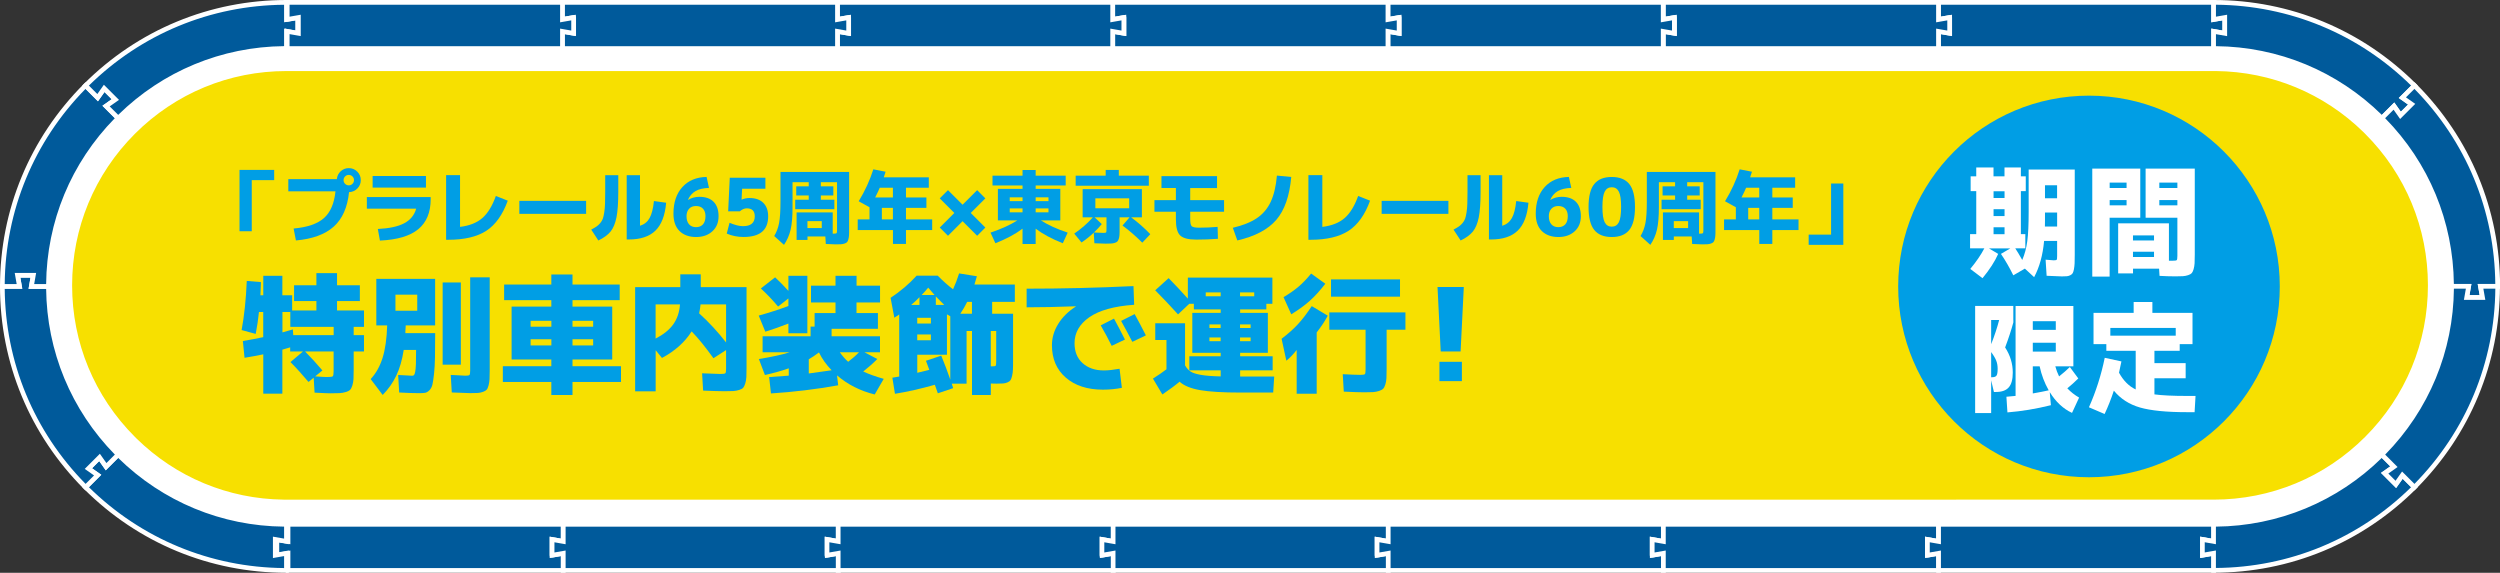 <?xml version="1.0" encoding="UTF-8"?><svg id="_レイヤー_2" xmlns="http://www.w3.org/2000/svg" viewBox="0 0 561.96 128.75"><rect x="0" y="0" width="561.96" height="128.75" fill="#333333" stroke="none"/><defs><style>.cls-1{fill:#009ee5;}.cls-1,.cls-2,.cls-3,.cls-4,.cls-5{stroke-width:0px;}.cls-2{fill:#f7e000;}.cls-3{fill:#005a9b;}.cls-4{fill:#f0ce00;}.cls-5{fill:#fff;}</style></defs><g id="_レイヤー_4"><polygon class="cls-4" points="500.09 7.25 497.76 6.85 500.09 7.25 500.09 7.25"/><polygon class="cls-4" points="500.09 3.72 497.62 4.15 497.62 4.14 500.09 3.7 500.09 3.72"/><rect class="cls-4" x="438.25" y="3.71" width="0" height="3.55" transform="translate(5.44 74.54) rotate(-9.78)"/><rect class="cls-4" x="376.38" y="3.71" width="0" height="3.55" transform="translate(4.22 61.95) rotate(-9.46)"/><rect class="cls-4" x="314.51" y="3.71" width="0" height="3.55" transform="translate(3.38 51.78) rotate(-9.46)"/><rect class="cls-4" x="252.63" y="3.71" width="0" height="3.55" transform="translate(2.54 41.61) rotate(-9.46)"/><rect class="cls-4" x="188.25" y=".84" width="0" height="2.18"/><rect class="cls-4" x="127.66" y="5.79" width="0" height="2.5" transform="translate(98.86 131.61) rotate(-80.13)"/><rect class="cls-4" x="126.41" y="3.93" width="2.5" height="0"/><polygon class="cls-4" points="66.9 7.23 66.9 3.74 67.08 3.71 67.08 7.26 66.9 7.23"/><path class="cls-4" d="M561.43,64.16s0,0,0-.01c0,0,0-.01,0-.02h0c0-16.33-6.24-32.66-18.7-45.12h0c-11.56-11.56-27.52-18.71-45.16-18.71h0s-61.82,0-61.82,0h0v3.85h0s0-1.12,0-1.12h0V.84h0V.3h-61.87v3.85h0s0-1.12,0-1.12h0V.84h0V.3h-61.87v3.85h0s0-1.12,0-1.12h0V.84h0V.3h-61.87v3.85h0s0-1.12,0-1.12h0V.84h0V.3H64.57v3.82l-.18.03V.84s0-.55,0-.55C48.04.3,31.7,6.54,19.23,19h0C7.68,30.56.54,46.5.53,64.12h0s0,0,0,.01c0,0,0,.01,0,.02h0c0,16.33,6.24,32.66,18.7,45.12h0c11.56,11.56,27.52,18.71,45.16,18.71v-3.79l.35-.06v1.12h0v2.18h0v.55h432.88c16.33-.01,32.66-6.25,45.12-18.7h0c11.54-11.55,18.68-27.5,18.7-45.12h0Z"/><rect class="cls-4" x="557.8" y="64.14" width="0" height="2.51"/><rect class="cls-4" x="538.85" y="23.38" width="0" height="2.54" transform="translate(140.39 388.25) rotate(-45)"/><rect class="cls-4" x="188.25" y="7.94" width="0" height="2.18"/><polygon class="cls-4" points="25.92 22.15 24.33 23.27 25.92 22.15 25.92 22.15"/><rect class="cls-4" x="21.42" y="20.68" width="2.54" height="0" transform="translate(-7.28 27.34) rotate(-54.89)"/><rect class="cls-4" x="7.27" y="61.63" width="0" height="2.51"/><rect class="cls-4" x="4.16" y="61.63" width="0" height="2.51"/><rect class="cls-4" x="23.11" y="102.35" width="0" height="2.54" transform="translate(-66.51 46.69) rotate(-45)"/><polygon class="cls-4" points="61.88 121.02 62.23 121.09 62.23 124.51 61.88 124.57 61.88 121.02"/><rect class="cls-4" x="126.61" y="118.15" width="0" height="2.18"/><polygon class="cls-4" points="188.41 121.46 185.96 121.03 185.96 121.02 188.41 121.45 188.41 121.46"/><polygon class="cls-4" points="250.21 121.46 247.76 121.03 247.76 121.02 250.21 121.45 250.21 121.46"/><rect class="cls-4" x="310.81" y="119.98" width="0" height="2.52" transform="translate(138.15 406.7) rotate(-80.14)"/><rect class="cls-4" x="372.65" y="119.98" width="0" height="2.52" transform="translate(189.39 467.62) rotate(-80.14)"/><path class="cls-2" d="M435.76,117.61H64.74v.55h0v2.18h0v1.12l-.35-.06v-1.05h0v-2.73c-14.77,0-28.14-5.99-37.82-15.66h0c-10.44-10.44-15.66-24.12-15.67-37.8,0-14.77,5.99-28.14,15.67-37.82h0c10.44-10.44,24.13-15.66,37.82-15.66v-.02s0,0,0,0v-.55s0,0,0,0v-2.17h0v-1.12s.18.03.18.03v3.82h185.55v-.55h0v-2.18h0v-1.12h0v3.85h61.87v-.55h0v-2.18h0v-1.12h0v3.85h61.87v-.55h0v-2.18h0v-1.12h0v3.85h61.87v-.55h0v-2.18h0v-1.12h0v3.85h61.87c14.75,0,28.11,5.99,37.78,15.66h0c10.44,10.44,15.66,24.12,15.67,37.8,0,14.77-5.99,28.14-15.67,37.81h0c-10.44,10.44-24.13,15.66-37.82,15.66h0s-61.82,0-61.82,0h0Z"/><path class="cls-5" d="M498.09,15.97c12.51.13,24.26,5,33.19,13.74l.37.37c9.1,9.1,14.11,21.19,14.11,34.05,0,12.87-5.01,24.97-14.11,34.07-9.1,9.1-21.2,14.11-34.07,14.11H63.73c-12.46-.16-24.15-5.03-33.05-13.75l-.36-.36c-9.1-9.1-14.11-21.19-14.11-34.05,0-12.87,5.02-24.97,14.11-34.07,9.1-9.1,21.2-14.11,34.07-14.11h.14s.04,0,.04,0h433.52M64.39,6.82v1.12h0v2.17h0v.55h0v.02c-13.69,0-27.37,5.22-37.82,15.66-9.68,9.68-15.66,23.05-15.67,37.82,0,13.68,5.23,27.36,15.67,37.8h0c9.68,9.68,23.05,15.67,37.82,15.67v2.73s0,1.05,0,1.05l.35.06v-1.12h0v-2.18h0v-.54h432.84c13.69,0,27.37-5.22,37.82-15.66,9.68-9.68,15.66-23.05,15.67-37.81,0-13.68-5.23-27.36-15.67-37.8h0c-9.67-9.67-23.03-15.65-37.78-15.66h0s0,0,0,0h-61.86v-3.85h0s0,1.12,0,1.12h0v2.18h0v.55h-61.87v-3.85h0s0,1.12,0,1.12h0v2.18h0v.55h-61.87v-3.85h0s0,1.12,0,1.12h0v2.18h0v.55h-61.87v-3.85h0s0,1.12,0,1.12h0v2.18h0v.55H64.57v-3.82l-.18-.03h0Z"/><polygon class="cls-4" points="536.04 106.13 537.6 105.03 536.04 106.13 536.04 106.13"/><rect class="cls-4" x="495.09" y="121.24" width="2.5" height="0"/><rect class="cls-4" x="538.01" y="107.6" width="2.54" height="0" transform="translate(141.08 486.86) rotate(-54.89)"/><rect class="cls-4" x="554.69" y="64.14" width="0" height="2.51"/><polygon class="cls-3" points="126.6 121.69 126.6 121.69 126.61 121.69 126.61 117.84 126.6 117.84 64.75 117.84 64.74 117.84 64.74 118.39 64.75 118.39 64.75 120.57 64.74 120.57 64.74 121.69 62.24 121.26 62.24 121.26 62.23 121.26 62.23 124.8 62.24 124.8 62.24 124.8 64.74 124.37 64.74 125.49 64.75 125.49 64.75 127.67 64.74 127.67 64.74 128.22 64.75 128.22 126.6 128.22 126.61 128.22 126.61 124.37 126.6 124.37 126.6 124.37 124.1 124.8 124.1 121.26 126.6 121.69"/><path class="cls-5" d="M127.14,128.74h-62.92v-1.6s0,0,0,0v-2.14s-1.89.33-1.89.33h-.53l-.1-.52v-4.18l2.51.44v-3.75h62.92v5.03s-.62-.13-.62-.13h0s-1.89-.33-1.89-.33v2.29l1.89-.33h.53l.09.52v4.38ZM65.27,127.69h60.8v-2.69l-2.51.44v-4.8l2.51.44v-2.69h-60.8v2.73s0,0,0,0v1.22l-2.51-.44v2.29l2.51-.44v3.95Z"/><polygon class="cls-3" points="188.47 121.69 188.47 121.69 188.47 121.69 188.47 117.84 188.47 117.84 126.61 117.84 126.61 117.84 126.61 118.39 126.61 118.39 126.61 120.57 126.61 120.57 126.61 121.69 124.1 121.26 124.1 121.26 124.09 121.26 124.09 124.8 124.1 124.8 124.1 124.8 126.61 124.37 126.61 125.49 126.61 125.49 126.61 127.67 126.61 127.67 126.61 128.22 126.61 128.22 188.47 128.22 188.47 128.22 188.47 124.37 188.47 124.37 188.47 124.37 185.96 124.8 185.96 121.26 188.47 121.69"/><path class="cls-5" d="M189,128.74h-62.92v-1.6s0,0,0,0v-2.14s-1.89.33-1.89.33h-.53l-.1-.52v-4.18l2.51.44v-3.75h62.92v5.03s-.62-.13-.62-.13h0s-1.89-.33-1.89-.33v2.29l1.89-.33h.53l.09.52v4.38ZM127.14,127.69h60.8v-2.69l-2.51.44v-4.8l2.51.44v-2.69h-60.8v2.73s0,0,0,0v1.22l-2.51-.44v2.29l2.51-.44v3.95Z"/><polygon class="cls-3" points="250.27 121.69 250.27 121.69 250.27 121.69 250.27 117.84 250.27 117.84 188.41 117.84 188.41 117.84 188.41 118.39 188.41 118.39 188.41 120.57 188.41 120.57 188.41 121.69 185.9 121.26 185.9 121.26 185.9 121.26 185.9 124.8 185.9 124.8 185.9 124.8 188.41 124.37 188.41 125.49 188.41 125.49 188.41 127.67 188.41 127.67 188.41 128.22 188.41 128.22 250.27 128.22 250.27 128.22 250.27 124.37 250.27 124.37 250.27 124.37 247.76 124.8 247.76 121.26 250.27 121.69"/><path class="cls-5" d="M250.8,128.74h-62.92v-1.6s0,0,0,0v-2.14s-1.89.33-1.89.33h-.53l-.1-.52v-4.18l2.51.44v-3.75h62.92v5.03s-.62-.13-.62-.13h0s-1.89-.33-1.89-.33v2.29l1.89-.33h.53l.09.52v4.38ZM188.94,127.69h60.8v-2.69l-2.51.44v-4.8l2.51.44v-2.69h-60.8v2.73s0,0,0,0v1.22l-2.51-.44v2.29l2.51-.44v3.95Z"/><polygon class="cls-3" points="312.07 121.69 312.07 121.69 312.08 121.69 312.08 117.84 312.07 117.84 250.21 117.84 250.21 117.84 250.21 118.39 250.21 118.39 250.21 120.57 250.21 120.57 250.21 121.69 247.7 121.26 247.7 121.26 247.7 121.26 247.7 124.8 247.7 124.8 247.7 124.8 250.21 124.37 250.21 125.49 250.21 125.49 250.21 127.67 250.21 127.67 250.21 128.22 250.21 128.22 312.07 128.22 312.08 128.22 312.08 124.37 312.07 124.37 312.07 124.37 309.57 124.8 309.57 121.26 312.07 121.69"/><path class="cls-5" d="M312.61,128.74h-62.92v-1.6s0,0,0,0v-2.14s-1.89.33-1.89.33h-.53l-.1-.52v-4.18l2.51.44v-3.75h62.92v5.03s-.62-.13-.62-.13h0s-1.89-.33-1.89-.33v2.29l1.89-.33h.53l.09.52v4.38ZM250.74,127.69h60.8v-2.69l-2.51.44v-4.8l2.51.44v-2.69h-60.8v2.73s0,0,0,0v1.22l-2.51-.44v2.29l2.51-.44v3.95Z"/><polygon class="cls-3" points="373.91 121.69 373.91 121.69 373.92 121.69 373.92 117.84 373.91 117.84 312.06 117.84 312.05 117.84 312.05 118.39 312.06 118.39 312.06 120.57 312.05 120.57 312.05 121.69 309.55 121.26 309.55 121.26 309.54 121.26 309.54 124.8 309.55 124.8 309.55 124.8 312.05 124.37 312.05 125.49 312.06 125.49 312.06 127.67 312.05 127.67 312.05 128.22 312.06 128.22 373.91 128.22 373.92 128.22 373.92 124.37 373.91 124.37 373.91 124.37 371.41 124.8 371.41 121.26 373.91 121.69"/><path class="cls-5" d="M374.45,128.74h-62.92v-1.6s0,0,0,0v-2.14s-1.89.33-1.89.33h-.53l-.1-.52v-4.18l2.51.44v-3.75h62.92v5.02s-.62-.12-.62-.12h0s-1.89-.33-1.89-.33v2.29l1.89-.33h.53l.09.52v4.38ZM312.58,127.69h60.8v-2.69l-2.51.44v-4.8l2.51.44v-2.69h-60.8v2.73s0,0,0,0v1.22l-2.51-.44v2.29l2.51-.44v3.95Z"/><polygon class="cls-3" points="435.76 121.69 435.76 121.69 435.76 121.69 435.76 117.84 435.76 117.84 373.9 117.84 373.89 117.84 373.89 118.39 373.9 118.39 373.9 120.57 373.89 120.57 373.89 121.69 371.39 121.26 371.39 121.26 371.38 121.26 371.38 124.8 371.39 124.8 371.39 124.8 373.89 124.37 373.89 125.49 373.9 125.49 373.9 127.67 373.89 127.67 373.89 128.22 373.9 128.22 435.76 128.22 435.76 128.22 435.76 124.37 435.76 124.37 435.76 124.37 433.25 124.8 433.25 121.26 435.76 121.69"/><path class="cls-5" d="M436.29,128.74h-62.92v-1.6s0,0,0,0v-2.14s-1.89.33-1.89.33h-.53l-.1-.52v-4.18l2.51.44v-3.75h62.92v5.03s-.62-.13-.62-.13h0s-1.89-.33-1.89-.33v2.29l1.89-.33h.53l.09.52v4.38ZM374.43,127.69h60.8v-2.69l-2.51.44v-4.8l2.51.44v-2.69h-60.8v2.73s0,0,0,0v1.22l-2.51-.44v2.29l2.51-.44v3.95Z"/><polygon class="cls-3" points="497.62 121.69 497.62 121.69 497.62 121.69 497.62 117.84 497.62 117.84 435.76 117.84 435.75 117.84 435.75 118.39 435.76 118.39 435.76 120.57 435.75 120.57 435.75 121.69 433.25 121.26 433.25 121.26 433.24 121.26 433.24 124.8 433.25 124.8 433.25 124.8 435.75 124.37 435.75 125.49 435.76 125.49 435.76 127.67 435.75 127.67 435.75 128.22 435.76 128.22 497.62 128.22 497.62 128.22 497.62 124.37 497.62 124.37 497.62 124.37 495.11 124.8 495.11 121.26 497.62 121.69"/><path class="cls-5" d="M498.15,128.74h-62.92v-1.6s0,0,0,0v-2.14s-1.89.33-1.89.33h-.53l-.1-.52v-4.18l2.51.44v-3.75h62.92v5.03s-.62-.13-.62-.13h0s-1.89-.33-1.89-.33v2.29l1.89-.33h.53l.09.52v4.38ZM436.29,127.69h60.8v-2.69l-2.51.44v-4.8l2.51.44v-2.69h-60.8v2.73s0,0,0,0v1.22l-2.51-.44v2.29l2.51-.44v3.95Z"/><path class="cls-3" d="M497.58,127.67v.55c16.34,0,32.69-6.24,45.16-18.7l-2.72-2.72-1.47,2.09-2.51-2.51,2.09-1.47-.79-.79h0s-1.93-1.93-1.93-1.93c-10.45,10.45-24.14,15.67-37.83,15.67v.02s0,0,0,0v.55s0,0,0,0v2.17h0v1.12s-2.51-.44-2.51-.44v3.55s2.51-.44,2.51-.44v3.3h0Z"/><path class="cls-5" d="M497.58,128.74h-.53v-3.75s-2.51.44-2.51.44v-4.81s2.51.44,2.51.44v-.49s0-1.64,0-1.64h0v-.53s0-1.07,0-1.07l.53-.02h0c14.15,0,27.45-5.51,37.45-15.51l.37-.37,3.54,3.54-2.09,1.47,1.62,1.62,1.47-2.09,3.54,3.54-.37.37c-12.17,12.16-28.34,18.86-45.54,18.86ZM498.1,127.67h0c16.54-.12,32.09-6.56,43.88-18.16l-1.9-1.9-1.47,2.09-3.4-3.4,2.09-1.47-1.91-1.9c-10.03,9.84-23.24,15.31-37.29,15.45v3.95s-2.51-.44-2.51-.44v2.29s2.51-.44,2.51-.44v3.93Z"/><path class="cls-3" d="M64.39,120.58h0v-2.73c-14.77,0-28.15-5.99-37.83-15.67h-.01s0,0,0,0l-.39.39s0,0,0,0l-1.53,1.53h0s-.79.79-.79.79l-1.47-2.08-2.51,2.51,2.08,1.47-2.34,2.34h0s-.39.39-.39.39c11.56,11.56,27.52,18.7,45.16,18.71v-3.85l-2.51.44v-3.55s2.51.44,2.51.44v-1.12Z"/><path class="cls-5" d="M64.92,128.75h-.53c-17.2,0-33.37-6.7-45.53-18.86l-.37-.37,2.65-2.65-2.08-1.47,3.4-3.4,1.47,2.08,2.62-2.63h0s.01,0,.01,0l.38.36c10,10,23.3,15.51,37.45,15.51h.53v5.01s-2.51-.44-2.51-.44v2.29s2.51-.44,2.51-.44v5.01ZM19.98,109.51c11.79,11.6,27.34,18.04,43.88,18.18v-2.69l-2.51.44v-4.81s2.51.44,2.51.44v-2.69c-14.06-.13-27.26-5.6-37.3-15.45l-2.79,2.79-1.47-2.08-1.62,1.62,2.08,1.47-2.79,2.79Z"/><path class="cls-3" d="M26.57,102.18c-10.45-10.45-15.67-24.14-15.67-37.83h-.02s0,0,0,0h-.55s0,0,0,0h-2.17s-1.12,0-1.12,0l.44-2.51h-3.55s.44,2.51.44,2.51H1.07s-.55,0-.55,0c0,16.34,6.24,32.69,18.7,45.16l1.93-1.93h0l.79-.79-2.09-1.47,2.51-2.51,1.47,2.09.79-.79h0s1.93-1.93,1.93-1.93Z"/><path class="cls-5" d="M19.23,110.27l-.37-.37C6.7,97.73,0,81.55,0,64.36v-.53h3.75s-.44-2.51-.44-2.51h4.81s-.44,2.51-.44,2.51h.49s1.64,0,1.64,0h.53s1.07,0,1.07,0l.02.53c0,14.15,5.51,27.45,15.51,37.45l.37.37-3.54,3.54-1.47-2.09-1.62,1.62,2.09,1.47-3.54,3.54ZM1.06,64.89c.13,16.54,6.57,32.09,18.18,43.88l1.9-1.9-2.09-1.47,3.4-3.4,1.47,2.09,1.9-1.91c-9.84-10.03-15.31-23.24-15.45-37.29h-3.95s.44-2.51.44-2.51h-2.29s.44,2.51.44,2.51H1.06Z"/><path class="cls-3" d="M26.57,26.57h-.01s0-.02,0-.02l-.39-.39s0,0,0,0l-1.53-1.53h0s-.79-.79-.79-.79l2.08-1.47-2.51-2.51-1.47,2.08-2.34-2.34h0l-.39-.39C7.68,30.79.53,46.76.53,64.39h3.85l-.44-2.51h3.55s-.44,2.51-.44,2.51h1.12s2.73,0,2.73,0c0-14.77,5.99-28.15,15.67-37.82Z"/><path class="cls-5" d="M6.42,64.92l.44-2.51h-2.29s.44,2.51.44,2.51H0v-.53C0,47.19,6.7,31.02,18.86,18.86l.37-.37,2.65,2.65,1.47-2.08,3.4,3.4-2.08,1.47,2.65,2.65-.38.38c-10,10-15.51,23.3-15.51,37.45v.53h-5.01ZM7.68,63.86h2.69c.13-14.06,5.6-27.26,15.45-37.3l-2.79-2.79,2.08-1.47-1.62-1.62-1.47,2.08-2.79-2.79C7.64,31.77,1.2,47.32,1.06,63.86h2.69l-.44-2.51h4.81s-.44,2.51-.44,2.51Z"/><path class="cls-3" d="M64.39,8.18h0v-1.12s2.51.44,2.51.44v-3.55s-2.51.44-2.51.44V1.08h0v-.55C48.04.54,31.7,6.77,19.23,19.24l1.93,1.93.79.79,1.47-2.09,2.51,2.51-2.09,1.47.79.79h0s1.93,1.93,1.93,1.93c10.45-10.45,24.14-15.67,37.83-15.67v-.02s0,0,0,0v-.55s0,0,0,0v-2.17Z"/><path class="cls-5" d="M26.56,27.32l-3.54-3.54,2.09-1.47-1.62-1.62-1.47,2.09-3.54-3.54.37-.37C31.02,6.7,47.19,0,64.39,0h.53v3.75s2.51-.44,2.51-.44v4.81s-2.51-.44-2.51-.44v.49s0,0,0,0v1.64s0,0,0,0v.53s0,1.07,0,1.07l-.53.02h0c-14.15,0-27.45,5.51-37.45,15.51l-.37.37ZM24.66,23.92l1.91,1.9c10.03-9.84,23.24-15.31,37.29-15.45v-2.2h.53-.53v-1.75s2.51.44,2.51.44v-2.29s-2.51.44-2.51.44V1.07c-16.54.13-32.09,6.57-43.88,18.17l1.9,1.9,1.47-2.09,3.4,3.4-2.09,1.47Z"/><polygon class="cls-3" points="500.13 3.95 500.12 3.95 500.12 3.95 497.62 4.38 497.62 3.26 497.61 3.26 497.61 1.08 497.62 1.08 497.62 .54 497.61 .54 435.75 .54 435.75 .54 435.75 4.38 435.75 4.38 435.75 4.38 438.26 3.95 438.26 7.49 435.75 7.06 435.75 7.06 435.75 7.06 435.75 10.91 435.75 10.91 497.61 10.91 497.62 10.91 497.62 10.36 497.61 10.36 497.61 8.18 497.62 8.18 497.62 7.06 500.12 7.49 500.12 7.49 500.13 7.49 500.13 3.95"/><path class="cls-5" d="M498.15,11.43h-62.92v-5.03s.64.14.64.14l1.87.32v-2.29l-1.89.33h-.53l-.09-.52V0h62.92v1.6s0,0,0,0v2.14s1.89-.33,1.89-.33h.53l.1.52v4.16l-.6-.09-1.91-.33v3.75ZM436.28,10.38h60.8v-2.73s0,0,0,0v-1.22l2.51.44v-2.29l-2.51.44V1.06h-60.81v2.69l2.51-.44v4.8l-2.51-.44v2.69Z"/><polygon class="cls-3" points="438.25 3.95 438.25 3.95 438.25 3.95 435.74 4.38 435.74 3.26 435.74 3.26 435.74 1.08 435.74 1.08 435.74 .54 435.74 .54 373.88 .54 373.88 .54 373.88 4.38 373.88 4.38 373.88 4.38 376.39 3.95 376.39 7.49 373.88 7.06 373.88 7.06 373.88 7.06 373.88 10.91 373.88 10.91 435.74 10.91 435.74 10.91 435.74 10.36 435.74 10.36 435.74 8.18 435.74 8.18 435.74 7.06 438.25 7.49 438.25 7.49 438.25 7.49 438.25 3.95"/><path class="cls-5" d="M436.27,11.43h-62.92v-5.03s.64.14.64.14l1.87.32v-2.29l-1.89.33h-.53l-.09-.52V0h62.92v1.6s0,0,0,0v2.14s1.89-.33,1.89-.33h.53l.1.52v4.15l-.6-.08-1.91-.33v3.75ZM374.41,10.38h60.8v-2.73s0,0,0,0v-1.22l2.51.44v-2.29l-2.51.44V1.06h-60.81v2.69l2.51-.44v4.8l-2.51-.44v2.69Z"/><polygon class="cls-3" points="376.38 3.95 376.38 3.95 376.38 3.95 373.87 4.38 373.87 3.26 373.86 3.26 373.86 1.08 373.87 1.08 373.87 .54 373.86 .54 312.01 .54 312 .54 312 4.38 312.01 4.38 312.01 4.38 314.51 3.95 314.51 7.49 312.01 7.06 312.01 7.06 312 7.06 312 10.91 312.01 10.91 373.86 10.91 373.87 10.91 373.87 10.36 373.86 10.36 373.86 8.18 373.87 8.18 373.87 7.06 376.38 7.49 376.38 7.49 376.38 7.49 376.38 3.95"/><path class="cls-5" d="M374.4,11.43h-62.92v-5.03s.64.14.64.14l1.87.32v-2.29l-1.89.33h-.53l-.09-.52V0h62.92v1.6s0,0,0,0v2.14s1.89-.33,1.89-.33h.53l.1.52v4.16l-.6-.08-1.91-.33v3.75ZM312.53,10.38h60.8v-2.73s0,0,0,0v-1.22l2.51.44v-2.29l-2.51.44V1.06h-60.81v2.69l2.51-.44v4.8l-2.51-.44v2.69Z"/><polygon class="cls-3" points="314.51 3.95 314.5 3.95 314.5 3.95 311.99 4.38 311.99 3.26 311.99 3.26 311.99 1.08 311.99 1.08 311.99 .54 311.99 .54 250.13 .54 250.13 .54 250.13 4.38 250.13 4.38 250.13 4.38 252.64 3.95 252.64 7.49 250.13 7.06 250.13 7.06 250.13 7.06 250.13 10.91 250.13 10.91 311.99 10.91 311.99 10.91 311.99 10.36 311.99 10.36 311.99 8.18 311.99 8.18 311.99 7.06 314.5 7.49 314.5 7.49 314.51 7.49 314.51 3.95"/><path class="cls-5" d="M312.52,11.43h-62.92v-5.03s.63.13.63.13l1.87.33v-2.29l-1.89.33h-.53l-.09-.52V0h62.92v1.6s0,0,0,0v2.14s1.89-.33,1.89-.33h.53l.1.52v4.16l-.6-.08-1.91-.33v3.75ZM250.66,10.38h60.8v-2.73s0,0,0,0v-1.22l2.51.44v-2.29l-2.51.44V1.06h-60.81v2.69l2.51-.44v4.8l-2.51-.44v2.69Z"/><polygon class="cls-3" points="252.63 3.95 252.63 3.95 252.63 3.95 250.12 4.38 250.12 3.26 250.12 3.26 250.12 1.08 250.12 1.08 250.12 .54 250.12 .54 188.26 .54 188.25 .54 188.25 4.38 188.26 4.38 188.26 4.38 190.76 3.95 190.76 7.49 188.26 7.06 188.26 7.06 188.25 7.06 188.25 10.91 188.26 10.91 250.12 10.91 250.12 10.91 250.12 10.36 250.12 10.36 250.12 8.18 250.12 8.18 250.12 7.06 252.63 7.49 252.63 7.49 252.63 7.49 252.63 3.95"/><path class="cls-5" d="M250.65,11.43h-62.92v-5.03s.64.14.64.14l1.87.32v-2.29l-1.89.33h-.53l-.09-.52V0h62.92v1.6s0,0,0,0v2.14s1.89-.33,1.89-.33h.53l.1.52v4.16l-.6-.08-1.91-.33v3.75ZM188.78,10.38h60.8v-2.73s0,0,0,0v-1.22l2.51.44v-2.29l-2.51.44V1.06h-60.81v2.69l2.51-.44v4.8l-2.51-.44v2.69Z"/><polygon class="cls-3" points="190.77 3.95 190.76 3.95 190.76 3.95 188.25 4.38 188.25 3.26 188.25 3.26 188.25 1.08 188.25 1.08 188.25 .54 188.25 .54 126.39 .54 126.39 .54 126.39 4.38 126.39 4.38 126.39 4.38 128.9 3.95 128.9 7.49 126.39 7.06 126.39 7.06 126.39 7.06 126.39 10.91 126.39 10.91 188.25 10.91 188.25 10.91 188.25 10.36 188.25 10.36 188.25 8.18 188.25 8.18 188.25 7.06 190.76 7.49 190.76 7.49 190.77 7.49 190.77 3.95"/><path class="cls-5" d="M188.78,11.43h-62.92v-5.02s2.51.45,2.51.45v-2.29l-1.89.33h-.53l-.09-.52V0h62.92v1.6s0,0,0,0v2.14s1.89-.33,1.89-.33h.53l.1.52v4.16l-.6-.08-1.91-.33v3.75ZM126.92,10.38h60.8v-2.73s0,0,0,0v-1.22l2.51.44v-2.29l-2.51.44V1.06h-60.81v2.69l2.51-.44v4.8l-2.51-.44v2.69Z"/><polygon class="cls-3" points="128.95 3.95 128.94 3.95 128.94 3.95 126.43 4.38 126.43 3.26 126.43 3.26 126.43 1.08 126.43 1.08 126.43 .54 126.43 .54 64.57 .54 64.57 .54 64.57 4.38 64.57 4.38 64.57 4.38 67.08 3.95 67.08 7.49 64.57 7.06 64.57 7.06 64.57 7.06 64.57 10.91 64.57 10.91 126.43 10.91 126.43 10.91 126.43 10.36 126.43 10.36 126.43 8.18 126.43 8.18 126.43 7.06 128.94 7.49 128.94 7.49 128.95 7.49 128.95 3.95"/><path class="cls-5" d="M126.96,11.43h-62.92v-5.03s.64.14.64.14l1.87.32v-2.29l-1.89.33h-.53l-.09-.52V0h62.92v1.6s0,0,0,0v2.14s1.89-.33,1.89-.33h.53l.1.52v4.15l-.6-.08-1.91-.33v3.75ZM65.1,10.38h60.8v-2.73s0,0,0,0v-1.22l2.51.44v-2.29l-2.51.44V1.06h-60.81v2.69l2.51-.44v4.8l-2.51-.44v2.69Z"/><path class="cls-3" d="M542.35,19.62l.39-.39c-11.56-11.56-27.52-18.7-45.16-18.71v3.85l2.51-.44v3.55s-2.51-.44-2.51-.44v1.12h0v2.73c14.77,0,28.15,5.99,37.83,15.67h.01s0,0,0,0l.39-.39s0,0,0,0l1.53-1.53h0s.79-.79.79-.79l1.47,2.08,2.51-2.51-2.08-1.47,2.34-2.34h0Z"/><path class="cls-5" d="M535.41,27.32l-.38-.38c-10-10-23.3-15.51-37.45-15.51h-.53v-5.01s2.51.44,2.51.44v-2.29s-2.51.44-2.51.44V0h.53c17.2,0,33.37,6.7,45.53,18.86l.37.37-2.65,2.65,2.08,1.47-3.4,3.4-1.47-2.08-2.65,2.65ZM498.11,10.38c14.06.13,27.26,5.6,37.29,15.45l2.79-2.79,1.47,2.08,1.62-1.62-2.08-1.47,2.79-2.79c-11.79-11.6-27.34-18.04-43.88-18.18v2.69l2.51-.44v4.81s-2.51-.44-2.51-.44v2.69Z"/><path class="cls-3" d="M560.89,64.39h.55c0-16.34-6.24-32.69-18.7-45.16l-1.93,1.93-.79.79,2.09,1.47-2.51,2.51-1.47-2.09-.79.79h0l-1.93,1.93c10.45,10.45,15.67,24.14,15.67,37.83h.02s0,0,0,0h.55s0,0,0,0h2.17s1.12,0,1.12,0l-.44,2.51h3.55s-.44-2.51-.44-2.51h3.3Z"/><path class="cls-5" d="M553.85,67.43l.44-2.51h-.49s-1.64,0-1.64,0h-.52s-1.07,0-1.07,0l-.02-.53c0-14.15-5.51-27.45-15.51-37.45l-.37-.37,3.54-3.54,1.47,2.09,1.62-1.62-2.09-1.47,3.54-3.54.37.37c12.16,12.17,18.86,28.34,18.86,45.54v.53h-3.75s.44,2.51.44,2.51h-4.81ZM551.63,63.86h3.91s-.44,2.51-.44,2.51h2.29s-.44-2.51-.44-2.51h3.95c-.13-16.54-6.57-32.09-18.18-43.88l-1.9,1.9,2.09,1.47-3.4,3.4-1.47-2.09-1.9,1.91c9.85,10.03,15.31,23.24,15.45,37.29h.04Z"/><path class="cls-3" d="M558.71,64.36h-1.12l.44,2.51h-3.55s.44-2.51.44-2.51h-1.12s-2.73,0-2.73,0c0,14.77-5.99,28.15-15.67,37.82h.01s0,.02,0,.02l.39.39s0,0,0,0l1.53,1.53h0s.79.79.79.79l-2.08,1.47,2.51,2.51,1.47-2.08,2.34,2.34h0l.39.39c11.56-11.56,18.7-27.52,18.71-45.16h-2.73Z"/><path class="cls-5" d="M542.73,110.27l-2.65-2.65-1.47,2.08-3.4-3.4,2.08-1.47-2.62-2.61h0s-.02-.03-.02-.03l.36-.39c10-10,15.51-23.3,15.51-37.45v-.53h5.01s-.44,2.51-.44,2.51h2.29s-.44-2.51-.44-2.51h5.01v.53c0,17.2-6.7,33.37-18.86,45.53l-.37.37ZM539.94,105.98l2.79,2.79c11.6-11.79,18.04-27.34,18.18-43.88h-2.69l.44,2.51h-4.81s.44-2.51.44-2.51h-2.69c-.13,14.06-5.6,27.26-15.45,37.3l2.79,2.79-2.08,1.47,1.62,1.62,1.47-2.08Z"/><circle class="cls-1" cx="469.57" cy="64.39" r="42.89"/><path class="cls-1" d="M54.31,74.2c.6-3.23.99-6.91,1.16-11.05l3.19.26c-.04,1.31-.08,2.3-.12,2.96h.64v-4.38h4.29v4.38h2.2v3.42h5.45v-2.12h-5.02v-3.54h5.02v-2.73h4.64v2.73h5.13v3.54h-5.13v2.12h6.06v3.68h-2.32v1.86h2.32v3.68h-2.32v4.09c0,.91-.01,1.61-.04,2.12-.03.5-.12.98-.26,1.44-.15.45-.31.78-.51.97-.19.19-.51.36-.96.49-.44.14-.91.22-1.41.25-.49.03-1.18.04-2.07.04-.56,0-1.74-.05-3.54-.15l-.2-3.36-1.16.96c-1.45-1.72-2.8-3.21-4.06-4.47l2.81-2.38h-2.87v-.93c-.19.06-.49.15-.88.26-.4.12-.69.2-.88.26v9.89h-4.29v-8.84c-1.39.29-2.79.55-4.21.78l-.38-3.77c1.6-.27,3.13-.56,4.58-.87v-5.66h-.96c-.15,1.55-.4,3.19-.73,4.93l-3.19-.87ZM63.48,74.72c.52-.14,1.31-.36,2.35-.67l.09,1.28h9.08v-1.86h-9.74v-3.34h-1.77v4.58ZM68.58,79.01c1.29,1.3,2.59,2.72,3.89,4.26l-1.62,1.33c1.31.1,2.17.15,2.58.15.77,0,1.23-.05,1.36-.16.13-.11.2-.47.2-1.09v-4.5h-6.41Z"/><path class="cls-1" d="M92.63,84.46c.19,0,.34-.05.44-.16.1-.11.18-.35.26-.74.08-.39.13-.97.16-1.74.03-.77.04-1.83.04-3.16h-2.78c-.35,2.24-.9,4.17-1.67,5.77-.76,1.6-1.78,3.05-3.06,4.35l-2.7-3.57c1.18-1.26,2.07-2.84,2.67-4.74.6-1.9.95-4.35,1.04-7.32h-2.44v-10.47h13.22v10.47h-6.61c0,.14-.01.32-.03.57-.02.24-.03.46-.04.65,0,.19-.01.37-.01.52h6.7c0,2.24-.01,4.07-.04,5.48-.03,1.41-.1,2.65-.22,3.71-.12,1.06-.24,1.86-.36,2.38-.13.52-.35.94-.67,1.26-.32.32-.63.51-.93.57-.3.06-.74.09-1.32.09-1.3,0-2.81-.05-4.55-.15l-.23-3.94c1.82.12,2.86.17,3.13.17ZM93.79,69.85v-3.62h-4.9v3.62h4.9ZM99.5,81.97v-18.47h4.09v18.47h-4.09ZM105.7,62.34h4.38v20.79c0,.89-.01,1.59-.04,2.09-.03.5-.1.98-.22,1.42-.12.44-.25.76-.41.94-.15.18-.42.35-.8.49s-.77.23-1.17.26c-.41.03-.98.04-1.71.04-.5,0-1.9-.05-4.18-.15l-.23-3.94c.46.02.96.04,1.49.07.53.03.94.05,1.22.07.28.02.49.03.62.03.48,0,.78-.06.88-.17.11-.12.16-.45.16-1.02v-20.94Z"/><path class="cls-1" d="M113.32,63.96h10.61v-2.26h4.76v2.26h10.61v3.51h-10.61v1.45h8.93v11.89h-8.93v1.51h10.9v3.54h-10.9v2.93h-4.76v-2.93h-10.9v-3.54h10.9v-1.51h-8.93v-11.89h8.93v-1.45h-10.61v-3.51ZM123.94,72.11h-4.67v1.33h4.67v-1.33ZM119.27,76.26v1.39h4.67v-1.39h-4.67ZM128.69,72.11v1.33h4.64v-1.33h-4.64ZM128.69,76.26v1.39h4.64v-1.39h-4.64Z"/><path class="cls-1" d="M152.91,61.67h4.61v2.87h10.29v18.15c0,.89-.01,1.59-.04,2.09-.03.5-.11.98-.25,1.42-.14.44-.29.76-.46.96-.17.19-.47.36-.9.49-.43.14-.87.22-1.33.25s-1.11.04-1.94.04c-1.08,0-2.7-.05-4.84-.14l-.23-3.89c2.55.1,3.92.15,4.09.15.64,0,1.02-.05,1.13-.16.12-.11.17-.45.17-1.03v-4.18l-2.84,1.83c-1.8-2.51-3.43-4.52-4.9-6.03-1.53,2.42-3.75,4.41-6.67,5.97l-1.42-1.74v9.25h-4.61v-23.43h10.15v-2.87ZM147.37,76.11c1.76-.91,3.08-1.97,3.96-3.19.88-1.22,1.39-2.72,1.52-4.49h-5.48v7.69ZM157.15,70.43c2.2,1.99,4.22,4.18,6.06,6.55v-8.55h-5.74c-.06.64-.16,1.3-.32,2Z"/><path class="cls-1" d="M171.04,64.83l3.19-2.49c1.06.99,2.06,2,2.99,3.05v-3.39h4.26v12.91h-4.26v-2.18c-1.78.7-3.51,1.31-5.19,1.83l-1.48-3.62c2.3-.64,4.52-1.35,6.67-2.15v-1.71l-2.32,1.83c-1.1-1.33-2.39-2.69-3.86-4.06ZM197.81,67.99h-5.28v2.38h4.81v3.54h-10.41v1.68h10.88v3.6h-3.48l2.87,1.51c-.85.87-1.9,1.81-3.16,2.81,1.3.6,2.83,1.15,4.61,1.65l-2.03,3.51c-3.27-.81-6.09-2.24-8.47-4.29l.26,2.23c-4.95.89-9.99,1.5-15.11,1.83l-.41-3.68c2.03-.14,3.5-.24,4.41-.32v-1.65c-1.49.54-3.28,1.04-5.36,1.51l-1.36-3.6c2.98-.48,5.28-.99,6.9-1.51h-6.06v-3.6h10.79v-2.17h.9v-3.05h4.7v-2.38h-5.51v-3.77h5.51v-2.23h4.73v2.23h5.28v3.77ZM186.93,83.22c-1.2-1.24-2.15-2.57-2.84-4-.81.62-1.58,1.13-2.29,1.54v3.19c1.14-.14,2.85-.38,5.13-.72ZM190.65,81.33c.95-.72,1.76-1.43,2.44-2.15h-4.32c.6.85,1.23,1.57,1.89,2.15Z"/><path class="cls-1" d="M210.13,86.49c-3.13.89-6.12,1.57-8.96,2.03l-.58-3.62c.33-.06.84-.15,1.54-.26v-13.95c-.41.29-.77.53-1.1.73l-.84-4.47c2.24-1.49,4.2-3.15,5.86-4.99h4.73c1.18,1.2,2.33,2.22,3.45,3.07.52-1.14.98-2.33,1.36-3.57l4,.64c-.21.75-.4,1.37-.55,1.86h9.08v3.89h-5.1v2.67h4.7v10.47c0,.89,0,1.59-.03,2.09-.02.5-.08.98-.19,1.42-.11.44-.22.76-.35.96-.13.19-.35.36-.67.49-.32.14-.65.22-1,.25-.35.03-.84.04-1.48.04-.48,0-.91-.01-1.28-.03v2.58h-4.23v-14.38h-1.22v11.83h-3.33c.04.1.09.26.16.49.07.23.12.41.16.52l-3.45,1.16c-.08-.23-.2-.59-.38-1.09-.17-.49-.27-.77-.29-.83ZM204.82,68.54h1.86v-1.74c-.48.52-1.1,1.1-1.86,1.74ZM208.13,81.1l3.45-1.16c.75,1.84,1.43,3.64,2.03,5.39v-14.24l-.75-.43v9.08h-6.67v4.06c.6-.14,1.5-.36,2.7-.67-.04-.1-.15-.4-.33-.9-.18-.5-.32-.88-.42-1.13ZM206.18,72.72h3.07v-1.28h-3.07v1.28ZM206.18,75.18v1.3h3.07v-1.3h-3.07ZM210.07,66.31c-.17-.19-.65-.74-1.42-1.65-.46.56-.96,1.11-1.48,1.65h2.9ZM210.36,66.63v1.91h1.88c-.85-.85-1.48-1.49-1.88-1.91ZM215.87,70.52h2.61v-2.67h-1.07c-.44.91-.96,1.8-1.54,2.67ZM222.71,82.35h.38c.42,0,.67-.05.74-.16.07-.11.1-.45.1-1.03v-6.76h-1.22v7.95Z"/><path class="cls-1" d="M230.78,64.89c7.85,0,15.85-.19,24.01-.58l.15,4.2c-4.47.31-7.82,1.24-10.05,2.78-2.23,1.55-3.35,3.5-3.35,5.86,0,1.9.6,3.39,1.81,4.48,1.21,1.09,2.81,1.64,4.8,1.64.95,0,2.12-.13,3.51-.38l.52,4.29c-1.33.27-2.76.41-4.26.41-3.48,0-6.26-.9-8.34-2.7-2.08-1.8-3.12-4.22-3.12-7.28,0-1.68.47-3.29,1.42-4.81.95-1.53,2.26-2.82,3.94-3.89v-.06c-4.06.15-7.74.23-11.05.23v-4.2ZM252.88,76.32l-2.99,1.42c-.75-1.53-1.58-3.06-2.47-4.61l2.99-1.51c.89,1.64,1.71,3.21,2.46,4.7ZM257.57,75.39l-3.04,1.45c-.87-1.68-1.71-3.25-2.52-4.7l3.04-1.54c.7,1.26,1.54,2.85,2.52,4.78Z"/><path class="cls-1" d="M259.65,72.66h6.73v9.48c.37.62.78,1.08,1.25,1.38.46.3,1.22.55,2.28.74,1.05.19,2.55.31,4.48.35v-1.36h-7.05v-3.16h7.05v-.78h-6.38v-8.99h6.38v-.78h-6.03v-1.25h-1.04l-2.52,2.38c-1.84-2.03-3.55-3.84-5.13-5.42l3.02-2.73c1.58,1.62,3.03,3.16,4.32,4.61v-4.73h19v5.89h-1.36v1.25h-5.89v.78h6.23v8.99h-6.23v.78h7.31v3.16h-7.31v1.39h7.66l-.23,3.6h-7.37c-3.94,0-6.96-.18-9.03-.54-2.08-.36-3.63-.99-4.65-1.9-.87.75-2.16,1.71-3.86,2.87l-2.12-3.57c1.16-.73,2.18-1.43,3.04-2.09v-6.58h-2.52v-3.77ZM274.39,65.73h-3.36v.87h3.36v-.87ZM271.86,73.73h2.52v-.81h-2.52v.81ZM271.86,76.69h2.52v-.84h-2.52v.84ZM281.93,66.6v-.87h-3.19v.87h3.19ZM278.74,73.73h2.38v-.81h-2.38v.81ZM278.74,75.85v.84h2.38v-.84h-2.38Z"/><path class="cls-1" d="M295.97,74.72v13.78h-4.5v-9.83c-.77.99-1.55,1.79-2.32,2.41l-1.07-4.93c1.47-1.12,2.7-2.21,3.68-3.28.99-1.06,2.02-2.42,3.1-4.06l3.6,2.15c-.66,1.24-1.49,2.49-2.49,3.77ZM290.26,70.66l-1.74-3.86c1.35-.81,2.48-1.6,3.39-2.38.91-.77,1.85-1.75,2.81-2.93l3.19,2.29c-1.18,1.53-2.33,2.8-3.46,3.81-1.13,1.02-2.53,2.04-4.19,3.06ZM315.92,70.23v3.89h-4.23v8.79c0,.89-.01,1.59-.04,2.1-.03.51-.11.99-.25,1.42-.14.43-.29.75-.48.94-.18.19-.49.36-.93.51-.44.14-.89.23-1.36.26-.47.03-1.14.04-1.99.04-1.03,0-2.55-.05-4.58-.15l-.23-3.92c1.84.1,3.16.15,3.97.15.56,0,.89-.05,1-.16.11-.11.16-.45.16-1.03v-8.96h-8.15v-3.89h17.11ZM299.19,66.69v-3.89h15.51v3.89h-15.51Z"/><path class="cls-1" d="M323.12,64.51h5.92l-.72,14.5h-4.47l-.72-14.5ZM323.56,85.68v-4.35h5.05v4.35h-5.05Z"/><path class="cls-1" d="M56.59,51.98h-2.75v-13.79h7.79v2.3h-5.04v11.48Z"/><path class="cls-1" d="M75.41,43.01h-10.6v-2.75h10.91c.06-.7.35-1.28.86-1.76.52-.47,1.12-.71,1.82-.71.74,0,1.38.26,1.91.79.53.53.79,1.16.79,1.91s-.26,1.36-.77,1.88-1.14.8-1.87.82c-.35,3.43-1.5,6.02-3.45,7.76-1.95,1.74-4.78,2.77-8.49,3.1l-.52-2.68c3.07-.28,5.34-1.05,6.8-2.33,1.46-1.28,2.33-3.29,2.61-6.02ZM79.23,41.32c.23-.23.34-.5.34-.83s-.11-.6-.34-.83c-.23-.23-.5-.34-.83-.34s-.6.11-.83.34c-.23.23-.34.5-.34.83s.11.6.34.83c.23.23.5.34.83.34s.6-.11.83-.34Z"/><path class="cls-1" d="M82.46,44.29h14.35v.49c0,2.95-.93,5.2-2.78,6.73-1.85,1.54-4.73,2.39-8.63,2.57l-.47-2.61c2.53-.12,4.5-.54,5.9-1.27,1.4-.73,2.31-1.83,2.72-3.3h-11.09v-2.61ZM83.76,42.17v-2.61h11.99v2.61h-11.99Z"/><path class="cls-1" d="M103.42,51c2.12-.26,3.8-.93,5.02-2,1.22-1.07,2.23-2.72,3.02-4.95l2.68,1.06c-1.15,3.17-2.76,5.42-4.83,6.77-2.07,1.34-4.92,2.02-8.56,2.02h-.47v-14.54h3.13v11.65Z"/><path class="cls-1" d="M116.74,48.07v-2.92h15.01v2.92h-15.01Z"/><path class="cls-1" d="M136.03,39.38h2.95v3.73c0,2.47-.14,4.4-.41,5.77-.28,1.37-.72,2.43-1.33,3.18-.61.74-1.52,1.41-2.74,2l-1.6-2.45c.49-.26.88-.49,1.18-.69s.57-.46.84-.77c.26-.32.46-.64.58-.98.12-.34.23-.8.32-1.4.1-.6.16-1.25.18-1.95.02-.7.04-1.6.04-2.69v-3.73ZM143.86,50.75c.96-.3,1.68-.88,2.16-1.74.48-.86.8-2.13.97-3.82l2.75.38c-.25,2.87-1.06,4.96-2.42,6.28-1.36,1.32-3.36,1.98-5.98,1.98h-.47v-14.45h2.99v11.38Z"/><path class="cls-1" d="M158.83,39.77l.54,2.47c-1.26.04-2.27.27-3.02.71-.76.44-1.33,1.1-1.71,1.97l.02.02c.77-.47,1.61-.7,2.54-.7,1.39,0,2.46.37,3.2,1.11.74.74,1.12,1.82,1.12,3.25s-.46,2.55-1.4,3.4c-.93.85-2.15,1.28-3.66,1.28s-2.81-.45-3.72-1.35c-.91-.9-1.36-2.2-1.36-3.91,0-2.51.67-4.5,2-5.97,1.33-1.47,3.15-2.23,5.45-2.28ZM156.45,51.06c.67,0,1.19-.21,1.57-.63.37-.42.56-1.03.56-1.84,0-.72-.19-1.28-.56-1.68-.37-.4-.89-.6-1.57-.6s-1.16.2-1.55.61c-.38.41-.58.97-.58,1.67,0,.79.19,1.4.57,1.83.38.43.9.64,1.56.64Z"/><path class="cls-1" d="M172.06,42.42h-5.24l-.13,2.45h.04c.55-.24,1.13-.36,1.73-.36,1.34,0,2.38.36,3.11,1.08.73.72,1.1,1.73,1.1,3.04,0,3.1-1.84,4.64-5.53,4.64-1.34,0-2.6-.25-3.78-.76l.63-2.43c1.19.5,2.2.76,3.02.76,1.76,0,2.65-.74,2.65-2.21,0-1.2-.6-1.8-1.8-1.8-.53,0-1.05.23-1.57.68h-2.61l.36-7.56h8.01v2.47Z"/><path class="cls-1" d="M181.79,40.96h-3.64v5.62c0,2.11-.14,3.79-.43,5.04-.29,1.25-.79,2.39-1.49,3.42l-2.2-1.98c.53-.88.89-1.85,1.1-2.93.2-1.08.31-2.69.31-4.82v-6.66h15.43v13.01c0,.55,0,.98-.03,1.3-.02.31-.07.61-.15.88-.08.28-.18.47-.29.59-.11.12-.29.22-.54.31s-.52.14-.8.16c-.28.02-.67.03-1.18.03-.32,0-1.07-.03-2.25-.09l-.11-1.69h-4.01v.79h-2.45v-6.19h8.12v4.77h.23c.35,0,.56-.03.63-.1.07-.07.11-.27.11-.62v-10.84h-3.64v.92h2.81v2.05h-2.81v.97h3.04v2.12h-8.8v-2.12h3.04v-.97h-2.81v-2.05h2.81v-.92ZM181.5,51.27h3.22v-1.57h-3.22v1.57Z"/><path class="cls-1" d="M196.3,38.06l2.77.54c-.08.29-.22.71-.41,1.26h10.12v2.34h-5.13v2.18h4.59v2.34h-4.59v2.59h5.89v2.41h-5.89v3.11h-2.93v-3.11h-7.92v-2.41h2.65v-2.72l-2.43-1.35c1.43-2.35,2.53-4.75,3.29-7.18ZM197.76,42.2c-.2.49-.55,1.22-1.03,2.18h3.98v-2.18h-2.95ZM200.71,46.72h-2.48v2.59h2.48v-2.59Z"/><path class="cls-1" d="M221.49,51.15l-1.84,1.85-3.28-3.28-3.28,3.28-1.85-1.85,3.28-3.28-3.28-3.28,1.85-1.85,3.28,3.28,3.28-3.28,1.84,1.85-3.28,3.28,3.28,3.28Z"/><path class="cls-1" d="M229.85,51.4c-1.58,1.2-3.62,2.29-6.1,3.28l-1.1-2.39c2.46-.83,4.47-1.75,6.03-2.75h-4.37v-7.09h5.54v-.76h-6.75v-2.2h6.75v-1.28h2.95v1.28h6.75v2.2h-6.75v.76h5.54v7.09h-4.37c1.56,1.01,3.57,1.93,6.03,2.75l-1.1,2.39c-2.48-.98-4.52-2.08-6.1-3.28v3.44h-2.95v-3.44ZM226.97,45.21h2.88v-.85h-2.88v.85ZM229.85,47.73v-.88h-2.88v.88h2.88ZM235.68,45.21v-.85h-2.88v.85h2.88ZM232.8,47.73h2.88v-.88h-2.88v.88Z"/><path class="cls-1" d="M248.54,54.77c-.56,0-1.41-.03-2.54-.09l-.14-2.38c-.83.79-1.75,1.53-2.75,2.21l-1.64-2c1.6-1.09,2.99-2.31,4.18-3.65h-2.29v-6.34h13.32v6.34h-2.41c1.46,1.07,2.9,2.33,4.3,3.78l-1.8,1.91c-1.48-1.48-2.96-2.76-4.45-3.85l1.58-1.84h-2.23v2.65c0,.55,0,.99-.03,1.31-.02.32-.07.61-.16.88-.09.27-.19.46-.31.58-.11.12-.3.22-.57.31-.26.08-.54.14-.84.15-.29.02-.71.03-1.23.03ZM258.24,39.48v2.27h-16.45v-2.27h6.75v-1.28h2.95v1.28h6.75ZM246.22,48.86h-.16l1.6,1.51c-.5.62-1.09,1.25-1.76,1.89.97.06,1.68.09,2.12.09.35,0,.55-.03.61-.1.06-.07.09-.28.09-.64v-2.75h-2.5ZM246.22,46.81h7.6v-2.23h-7.6v2.23Z"/><path class="cls-1" d="M261.08,39.59h12.49v2.68h-6.03v2.72h7.61v2.61h-7.61v1.6c0,.88.11,1.43.34,1.65.23.22.77.33,1.64.33,1.38,0,2.77-.06,4.18-.18l.07,2.68c-1.61.12-3.23.18-4.86.18-1.79,0-3-.32-3.64-.95-.64-.63-.95-1.84-.95-3.65v-1.67h-4.82v-2.61h4.82v-2.72h-3.24v-2.68Z"/><path class="cls-1" d="M277.13,51.2c2.24-.53,4.04-1.25,5.39-2.16,1.35-.91,2.39-2.13,3.11-3.66s1.19-3.5,1.4-5.91l3.22.31c-.37,4.25-1.49,7.46-3.35,9.63-1.86,2.17-4.78,3.72-8.77,4.64l-1.01-2.84Z"/><path class="cls-1" d="M297.25,51c2.12-.26,3.8-.93,5.02-2,1.22-1.07,2.23-2.72,3.02-4.95l2.68,1.06c-1.15,3.17-2.76,5.42-4.83,6.77-2.07,1.34-4.92,2.02-8.56,2.02h-.47v-14.54h3.13v11.65Z"/><path class="cls-1" d="M310.57,48.07v-2.92h15.01v2.92h-15.01Z"/><path class="cls-1" d="M329.86,39.38h2.95v3.73c0,2.47-.14,4.4-.41,5.77-.28,1.37-.72,2.43-1.33,3.18-.61.74-1.52,1.41-2.74,2l-1.6-2.45c.49-.26.88-.49,1.18-.69s.57-.46.84-.77c.26-.32.46-.64.58-.98.12-.34.23-.8.32-1.4.1-.6.16-1.25.18-1.95.02-.7.04-1.6.04-2.69v-3.73ZM337.69,50.75c.96-.3,1.68-.88,2.16-1.74.48-.86.8-2.13.97-3.82l2.75.38c-.25,2.87-1.06,4.96-2.42,6.28-1.36,1.32-3.36,1.98-5.99,1.98h-.47v-14.45h2.99v11.38Z"/><path class="cls-1" d="M352.66,39.77l.54,2.47c-1.26.04-2.27.27-3.02.71-.76.44-1.33,1.1-1.71,1.97l.02.02c.77-.47,1.61-.7,2.54-.7,1.39,0,2.46.37,3.2,1.11.74.74,1.12,1.82,1.12,3.25s-.47,2.55-1.4,3.4c-.93.85-2.15,1.28-3.66,1.28s-2.81-.45-3.72-1.35c-.91-.9-1.36-2.2-1.36-3.91,0-2.51.67-4.5,2-5.97,1.33-1.47,3.15-2.23,5.45-2.28ZM350.28,51.06c.67,0,1.19-.21,1.57-.63.37-.42.56-1.03.56-1.84,0-.72-.19-1.28-.56-1.68-.37-.4-.89-.6-1.57-.6s-1.16.2-1.55.61c-.38.41-.58.97-.58,1.67,0,.79.19,1.4.57,1.83.38.43.9.64,1.56.64Z"/><path class="cls-1" d="M358.37,41.36c.86-1.06,2.17-1.58,3.93-1.58s3.08.53,3.93,1.58c.86,1.06,1.29,2.78,1.29,5.17s-.43,4.11-1.29,5.17c-.86,1.06-2.17,1.58-3.93,1.58s-3.08-.53-3.93-1.58c-.86-1.06-1.29-2.78-1.29-5.17s.43-4.11,1.29-5.17ZM360.71,49.96c.34.66.87.99,1.59.99s1.25-.33,1.59-.99c.34-.66.51-1.81.51-3.44s-.17-2.78-.51-3.44c-.34-.66-.87-.99-1.59-.99s-1.25.33-1.59.99c-.34.66-.51,1.81-.51,3.44s.17,2.78.51,3.44Z"/><path class="cls-1" d="M376.53,40.96h-3.64v5.62c0,2.11-.14,3.79-.43,5.04-.29,1.25-.79,2.39-1.49,3.42l-2.2-1.98c.53-.88.89-1.85,1.1-2.93s.31-2.69.31-4.82v-6.66h15.43v13.01c0,.55,0,.98-.03,1.3-.02.31-.07.61-.15.88-.08.28-.18.47-.29.59-.11.12-.29.22-.54.31s-.52.14-.8.16c-.28.02-.67.03-1.18.03-.32,0-1.07-.03-2.25-.09l-.11-1.69h-4.01v.79h-2.45v-6.19h8.12v4.77h.23c.35,0,.56-.03.63-.1.07-.07.11-.27.11-.62v-10.84h-3.64v.92h2.81v2.05h-2.81v.97h3.04v2.12h-8.8v-2.12h3.04v-.97h-2.81v-2.05h2.81v-.92ZM376.24,51.27h3.22v-1.57h-3.22v1.57Z"/><path class="cls-1" d="M391.04,38.06l2.77.54c-.08.29-.22.71-.41,1.26h10.12v2.34h-5.13v2.18h4.59v2.34h-4.59v2.59h5.89v2.41h-5.89v3.11h-2.93v-3.11h-7.92v-2.41h2.65v-2.72l-2.43-1.35c1.43-2.35,2.53-4.75,3.29-7.18ZM392.5,42.2c-.2.49-.55,1.22-1.03,2.18h3.98v-2.18h-2.95ZM395.45,46.72h-2.48v2.59h2.48v-2.59Z"/><path class="cls-1" d="M411.6,41.25h2.75v13.79h-7.79v-2.3h5.04v-11.48Z"/><path class="cls-5" d="M461.56,58.52c.43,0,.68-.04.75-.14.07-.09.1-.38.1-.87v-3.35h-2.93c-.29,3.19-1.04,5.91-2.24,8.14l-2.08-1.92-2.6,1.51c-.84-1.71-1.76-3.32-2.78-4.82l2.11-1.24h-4.81l2.08,1.24c-.75,1.71-1.93,3.53-3.52,5.46l-2.75-2.08c1.37-1.66,2.42-3.2,3.16-4.63h-3.21v-3.19h1.39v-9.66h-1.26v-3.33h1.26v-2h3.88v2h2.47v-2h3.68v2h1.1v3.33h-1.1v9.66h1v3.19h-2.26c.43.65.95,1.52,1.57,2.62.55-1.28.93-2.69,1.13-4.22.21-1.53.31-3.72.31-6.57v-9.55h10.36v19.13c0,.81,0,1.46-.03,1.95s-.07.93-.15,1.34-.18.7-.28.88c-.1.18-.28.33-.53.46-.25.13-.5.2-.77.23-.27.03-.64.04-1.12.04-.55,0-1.7-.05-3.44-.14l-.23-3.62c1.03.09,1.61.14,1.75.14ZM448.12,44.51h2.47v-1.51h-2.47v1.51ZM448.12,47.03v1.54h2.47v-1.54h-2.47ZM448.12,51.08v1.57h2.47v-1.57h-2.47ZM459.68,47.78v1.81c0,.16,0,.39-.01.68,0,.29-.01.51-.01.65h2.75v-3.14h-2.72ZM459.68,44.56h2.72v-2.92h-2.72v2.92Z"/><path class="cls-5" d="M474.22,62.17h-3.91v-24.27h10.79v11.04h-6.89v13.23ZM474.22,42.26h3.8v-1.22h-3.8v1.22ZM474.22,44.97v1.19h3.8v-1.19h-3.8ZM488.95,62.12c-1.13,0-2.3-.04-3.52-.11l-.1-1.62h-5.86v1.06h-3.34v-11.25h11.41v8.41h.75c.57,0,.9-.04,1-.14.1-.09.15-.41.15-.95v-8.58h-7.14v-11.04h11.05v19.32c0,.83-.01,1.48-.04,1.95-.03.47-.1.91-.22,1.33-.12.41-.26.71-.42.89-.16.18-.43.33-.81.46-.38.13-.77.2-1.18.23-.41.03-.99.04-1.72.04ZM479.46,54.06h4.73v-1.14h-4.73v1.14ZM479.46,56.58v1.19h4.73v-1.19h-4.73ZM489.44,42.26v-1.22h-4.06v1.22h4.06ZM489.44,44.97h-4.06v1.19h4.06v-1.19Z"/><path class="cls-5" d="M452.57,71.93v.54c-.45,1.66-1.06,3.54-1.85,5.63,1.15,1.77,1.72,3.65,1.72,5.65,0,1.53-.3,2.64-.91,3.33-.61.69-1.56,1.03-2.87,1.03h-.46l-.62-2.62v7.36h-3.6v-24.08h8.58v3.17ZM449.38,71.93h-1.8v5.44c.75-1.89,1.35-3.71,1.8-5.44ZM447.58,79.12v5.68h.15c.53,0,.88-.12,1.05-.37.17-.24.26-.75.26-1.53,0-.67-.1-1.27-.31-1.81-.21-.54-.59-1.2-1.16-1.97ZM453.06,68.79h13v13.55h-4.06c.21.78.49,1.53.85,2.27.91-.72,1.71-1.42,2.42-2.11l1.9,2.57c-.89.87-1.71,1.61-2.47,2.22.77.81,1.65,1.51,2.65,2.08l-1.59,3.44c-1.99-.92-3.66-2.48-5.01-4.68l.26,2.95c-3.34.83-6.6,1.37-9.77,1.62l-.23-3.52c.94-.07,1.63-.14,2.06-.19v-20.21ZM456.94,74.15h5.17v-1.95h-5.17v1.95ZM456.94,77.04v2h5.17v-2h-5.17ZM460.51,87.73c-.94-1.66-1.62-3.45-2.03-5.38h-1.54v6.09c1.52-.27,2.72-.5,3.57-.7Z"/><path class="cls-5" d="M493.52,89l-.21,3.65h-1.7c-4.63,0-8.15-.35-10.58-1.05-2.42-.7-4.38-1.97-5.87-3.79-.63,1.91-1.33,3.66-2.08,5.25l-3.52-1.51c1.58-3.55,2.76-7.26,3.55-11.12l3.75.81c-.17.9-.35,1.75-.54,2.54.98,1.79,2.23,3.04,3.75,3.76v-8.68h-6.6v-1.51h-2.88v-7.03h9.02v-2.43h4.21v2.43h9.02v7.03h-2.88v1.51h-5.68v2.76h7.02v3.41h-7.02v3.62c1.68.23,4.14.35,7.38.35h1.85ZM474.37,75.45h14.7v-1.73h-14.7v1.73Z"/></g></svg>